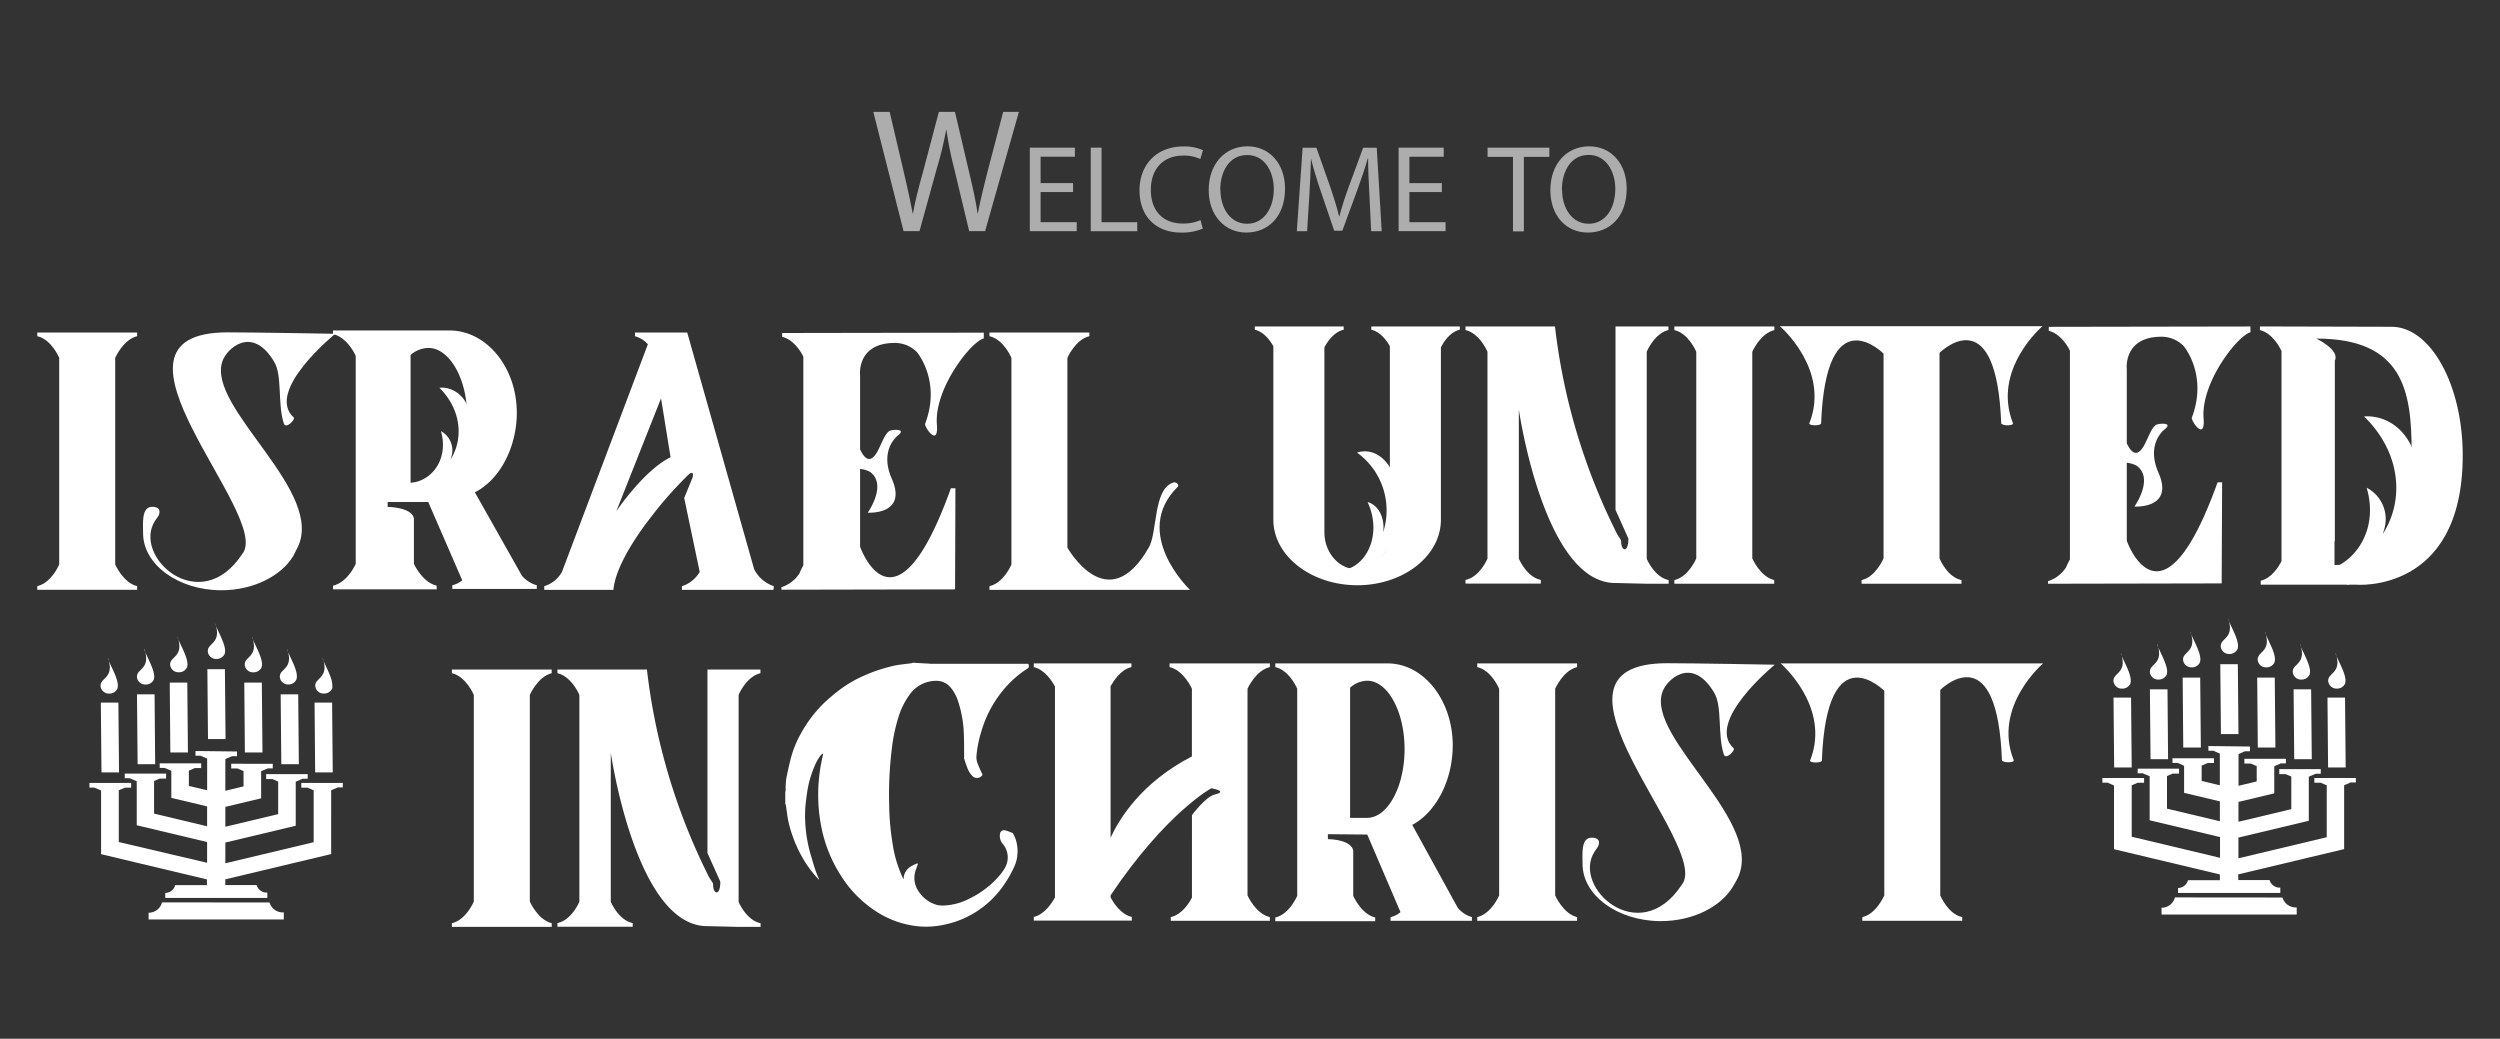 <?xml version="1.0" encoding="UTF-8"?>
<svg xmlns="http://www.w3.org/2000/svg" viewBox="0 0 503 209">
  <rect x="0" y="0" width="503" height="209" fill="#333333" stroke="none"/>
  <defs>
    <style>.cls-1,.cls-2{fill:#fff;}.cls-2{fill-rule:evenodd;}.cls-3{opacity:0.6;}</style>
  </defs>
  <g id="Layer_2" data-name="Layer 2">
    <path class="cls-1" d="M23.18,72v41.57s1.6,3.7,4.41,4.36v.74H7.5v-.74c2.89-.66,4.41-4.36,4.41-4.36V72s-1.52-3.7-4.41-4.36v-.74H27.59v.74C24.78,68.31,23.18,72,23.18,72Z"></path>
    <path class="cls-1" d="M59.1,84c.39.37-1.59,2.45-2,1.19-1.3-4-.23-9.77-2-12.5-4.42-7.33-9.52-2.52-10.35,0-3.28,9.39,21.31,26.48,14.91,37.87L59,111.88c-2.43,4-8,6.88-14.46,6.88-8.68,0-15.75-5.18-15.75-11.47,0-1.92-.38-5.32,1.82-5.32s1.3,1.77,1.3,1.77l-.69,1c-4.72,7.17,9,19.67,17.51,6.73,6.31-7.55-32-44.6-2.9-44.6,5.41,0,21.62.29,21.62.29S53.24,78.67,59.1,84Z"></path>
    <path class="cls-2" d="M94.5,82.79c-.83-3-3.23-5-6.1-4.78,4.51,4.49,4.84,10.39,2.25,14.44a5.79,5.79,0,0,0,.19-.63,4.37,4.37,0,0,0-2.12-5.07c1.47,5.12-1.28,9.38-5.19,10.26a12.06,12.06,0,0,1-1.93.16h0a8,8,0,0,1-3.52-1.09,13.19,13.19,0,0,1-2.41-1.79,8.11,8.11,0,0,0-.42,2.13,3.51,3.51,0,0,1-.08.66,13.24,13.24,0,0,0,5.41,1.65,9.59,9.59,0,0,0,4.07-.62l1.84.56C91.81,96.15,96.19,88.84,94.5,82.79Z"></path>
    <path class="cls-1" d="M108,117.75v.74h-17v-.74a4.86,4.86,0,0,0,2-1L86.16,101,78,101v1s4.81,0,5.28,2.31v9.13s1.66,3.72,4.58,4.39v.74H67v-.74c3-.67,4.57-4.39,4.57-4.39V71.61S70,67.9,67,67.23v-.74H90.42c7.49,0,13.56,7.43,13.56,16.56,0,7-3.47,13.52-8.44,16L105,115.81A5.92,5.92,0,0,0,108,117.75ZM94,83.8C94,76.15,90.42,70,86.16,70a5.67,5.67,0,0,0-3.55,1.41v26.3h3.55C90.42,97.69,94,91.45,94,83.8Z"></path>
    <path class="cls-1" d="M155.7,117.94l-.08.74H137.2v-.74a6.34,6.34,0,0,0,3.58-2.88l-3.12-14.87,1.67-4.07s.46-1.55-.68-.74a78,78,0,0,0-6.7,7.4c-.84,1.11-1.75,2.22-2.59,3.4-3,4.22-5.63,8.88-5.94,12.5H109.5v-.74a6.07,6.07,0,0,0,3.57-2.88l17.28-45.79a5.32,5.32,0,0,0-2.59-1.62v-.74h10.51l13.47,47.63A6.86,6.86,0,0,0,155.7,117.94ZM134.92,92,133,80.15l-9,22.71S129.59,94.57,134.92,92Z"></path>
    <path class="cls-1" d="M197.94,68.09c-2.51.59-10,10.06-9.44,17.31.38,4.81-2.59.44-2.36-.15,3.28-8.65-1.67-14.42-1.67-14.42A6.24,6.24,0,0,0,180.05,69c-7.76,0-7,6.51-7,6.51V90.43c.61,1.26,2,3.77,3.88-.37.46-.89,1.15-2.81,2-3.33.38-.29,3.5-.59,1.83.81,0,0-4,2.82-1.29,8.88,3.12,7.25-4.88,6.73-4.88,6.73s4-5.62.46-8.21a5.3,5.3,0,0,0-2-.59V110s6.93,19.82,18.27-11.76h.91l-.07,20.34-34.94.07v-.51a6.75,6.75,0,0,0,3.65-2.81,10.26,10.26,0,0,1,.76-1.56v-42c-.45-1-2-3.48-4.26-4V67l40.57-.07Z"></path>
    <path class="cls-1" d="M239.42,118.68H199.08v-.74c2.9-.66,4.42-4.36,4.42-4.36V72s-1.52-3.7-4.42-4.36v-.74h20.1v.74c-2.82.66-4.42,4.36-4.42,4.36v38.17s8.07,14.5,16.37,0c1.75-3,.91-11.54,4.72-13,.83-.44,1.44.45,1.14.74C227.47,107.29,239.42,118.68,239.42,118.68Z"></path>
    <path class="cls-2" d="M280.16,95c-1.45-3.2-4.28-4.86-7.13-3.94a14.33,14.33,0,0,1,5.27,16c0-.25.05-.51.06-.77.05-2.55-1.18-4.71-3.2-5.28,2.55,5.5.67,11.09-3.08,13.09a11.43,11.43,0,0,1-1.92.67h0c-.16,0-.33,0-.5.06a8.75,8.75,0,0,1-.81,2.06l.61-.07a9.35,9.35,0,0,0,4-1.75l2,.18C280.24,111,283.13,101.5,280.16,95Z"></path>
    <path class="cls-2" d="M282.49,113.55a2.84,2.84,0,0,0-1-.82,2,2,0,0,1-.93-.89c-3.42,2.18-7.14,3.41-9.6,3.06l-.26,2C274.18,117.86,278.7,116.54,282.49,113.55Z"></path>
    <path class="cls-1" d="M293.72,66.34c-2.06.45-3.35,2.66-3.81,3.55v34.69c0,7.25-7.53,13.17-16.82,13.17s-16.89-5.92-16.89-13.17V69.67c-.54-1-1.83-2.88-3.73-3.33v-.66h17.88v.66c-2.05.45-3.42,2.66-3.88,3.55V107.1c0,3.77,2.51,7,5.86,7.39a6.14,6.14,0,0,0,7.61-.29c.23-.15-.68-1-1.14-.59a5.48,5.48,0,0,1-3.8.66c2.73-.89,4.56-3.77,4.56-7.17l.08-3V69.67c-.54-1-1.83-2.88-3.73-3.33v-.66h17.81Z"></path>
    <path class="cls-1" d="M331.32,70.78v41.64s1.52,3.7,4.41,4.29v.74h-4.41l-6.24-.15c-14.46.15-19.49-34.91-19.49-34.91v30s1.53,3.7,4.42,4.29v.74H294.86v-.74c2.89-.59,4.42-4.29,4.42-4.29V70.78s-1.53-3.7-4.42-4.37v-.73h18a124.4,124.4,0,0,0,12.18,41.12c.68,1.48,1.14,1.63,1.14,2.22,0,1.85,1.45,2.37,1.45-.67l-2.59-5.77V65.68h10.65v.73C332.84,67.08,331.32,70.78,331.32,70.78Z"></path>
    <path class="cls-1" d="M352.56,70.78v41.57s1.59,3.7,4.41,4.36v.74H336.88v-.74c2.89-.66,4.41-4.36,4.41-4.36V70.78s-1.52-3.7-4.41-4.37v-.73H357v.73C354.15,67.08,352.56,70.78,352.56,70.78Z"></path>
    <path class="cls-1" d="M405,85.13c.23.59-2.29.59-2.36,0-.91-24.26-11.27-15.24-12.41-14.13v41.35s1.52,3.77,4.42,4.36v.74h-20.1v-.74c2.82-.59,4.42-4.36,4.42-4.36V71.15s-11.57-11.69-12.56,14c0,.59-2.59.52-2.36,0,4.26-10.8-5.94-19.52-5.94-19.52h52.83S400.74,74.33,405,85.13Z"></path>
    <path class="cls-1" d="M452.8,66.86c-2.51.59-10,10.06-9.44,17.31.38,4.8-2.59.44-2.36-.15,3.28-8.66-1.67-14.42-1.67-14.42a6.24,6.24,0,0,0-4.42-1.85c-7.76,0-7,6.51-7,6.51V89.2c.61,1.25,2,3.77,3.88-.37.46-.89,1.14-2.81,2-3.33.38-.3,3.5-.59,1.83.81,0,0-4,2.81-1.3,8.88,3.13,7.25-4.87,6.73-4.87,6.73s4-5.62.46-8.21a5,5,0,0,0-2-.59V108.8s6.93,19.82,18.27-11.76h.91L447,117.38l-34.94.07v-.52a6.7,6.7,0,0,0,3.65-2.81,10.62,10.62,0,0,1,.76-1.55v-42c-.45-1-2-3.48-4.26-4v-.81l40.57-.07Z"></path>
    <path class="cls-1" d="M495.5,91.64c0,27.88-21.46,26-21.46,26H454.86v-.81c2.2-.45,3.65-2.89,4.18-3.92V70.63c-.3-.66-1.82-3.62-4.34-4.22v-.73l26.49.07C489,65.75,495.5,77.36,495.5,91.64Zm-10.28-.74c0-12.21-1.67-22.78-19.18-22.78,0,0,4.8,2.29,3.73,4.43v36.32h-.07v4.81C481.42,113.68,485.22,103.1,485.22,90.9Z"></path>
    <path class="cls-1" d="M106.6,139.82v41.57s1.6,3.69,4.41,4.36v.74H90.92v-.74c2.89-.67,4.41-4.36,4.41-4.36V139.82s-1.52-3.7-4.41-4.37v-.74H111v.74C108.2,136.12,106.6,139.82,106.6,139.82Z"></path>
    <path class="cls-1" d="M148.61,139.82v41.64s1.53,3.7,4.42,4.29v.74h-4.42l-6.24-.15c-14.46.15-19.48-34.91-19.48-34.91v30s1.52,3.7,4.41,4.29v.74H112.16v-.74c2.89-.59,4.41-4.29,4.41-4.29V139.82s-1.52-3.7-4.41-4.37v-.74h18a124.82,124.82,0,0,0,12.18,41.13c.69,1.48,1.14,1.62,1.14,2.22,0,1.85,1.45,2.36,1.45-.67l-2.59-5.77V134.71H153v.74C150.14,136.12,148.61,139.82,148.61,139.82Z"></path>
    <path class="cls-1" d="M251,138.58v41.57s1.6,3.7,4.49,4.37v.74H235.56v-.74c2.29-.52,3.73-2.89,4.26-3.92V164s2.74-3.7,4.57-4.14c2.89-.67-.68-1.26-.68-1.26s-9.06,4.88-20.25,21.52v.45c.53,1,2,3.4,4.26,3.92v.74H208v-.74c2.28-.52,3.73-3,4.26-3.92V138.14c-.53-1-2-3.4-4.26-3.92v-.74h19.64v.74c-2.21.52-3.58,2.81-4.19,3.85v30.47c1.75-3.77,6.17-11.1,16.36-16.35V138.58s-1.59-3.69-4.49-4.36v-.74H255.5v.74C252.61,134.89,251,138.58,251,138.58Z"></path>
    <path class="cls-1" d="M296.15,184.52v.74H279.78v-.74a4.59,4.59,0,0,0,2-1l-6.69-15.61-7.92-.07v1s4.64,0,5.1,2.29v9.1s1.6,3.7,4.42,4.37v.74h-20.1v-.74c2.89-.67,4.41-4.37,4.41-4.37V138.58s-1.52-3.69-4.41-4.36v-.74h22.61c7.23,0,13.09,7.4,13.09,16.49,0,7-3.35,13.47-8.15,16l9.14,16.64A5.63,5.63,0,0,0,296.15,184.52ZM282.6,150.71c0-7.61-3.42-13.75-7.53-13.75a5.35,5.35,0,0,0-3.43,1.4v26.19h3.43C279.18,164.55,282.6,158.33,282.6,150.71Z"></path>
    <path class="cls-1" d="M312.9,138.58v41.57s1.59,3.7,4.41,4.37v.74H297.22v-.74c2.89-.67,4.41-4.37,4.41-4.37V138.58s-1.52-3.69-4.41-4.36v-.74h20.09v.74C314.49,134.89,312.9,138.58,312.9,138.58Z"></path>
    <path class="cls-1" d="M348.82,150.57c.38.37-1.6,2.44-2,1.18-1.29-4-.23-9.76-2-12.5-4.41-7.32-9.51-2.52-10.35,0-3.27,9.39,21.31,26.48,14.92,37.87l-.76,1.33c-2.44,4-8,6.88-14.46,6.88-8.68,0-15.76-5.18-15.76-11.47,0-1.92-.38-5.32,1.83-5.32s1.29,1.77,1.29,1.77l-.68,1c-4.72,7.17,9,19.67,17.5,6.73,6.32-7.54-32-44.6-2.89-44.6,5.41,0,21.62.3,21.62.3S343,145.24,348.82,150.57Z"></path>
    <path class="cls-1" d="M405.15,152.93c.23.59-2.29.59-2.36,0-.92-24.26-11.27-15.23-12.41-14.12v41.34s1.52,3.77,4.42,4.37v.74H374.7v-.74c2.82-.6,4.42-4.37,4.42-4.37V139S367.55,127.27,366.56,153c0,.59-2.59.51-2.36,0,4.26-10.8-5.94-19.53-5.94-19.53h52.82S400.88,142.13,405.15,152.93Z"></path>
    <g id="Mono_Black" data-name="Mono Black">
      <path class="cls-2" d="M437.6,180.56a2.77,2.77,0,0,1-2.7,2.08V184h27.2v-1.42H462a2.8,2.8,0,0,1-2.77-2Zm6.73-30.46v.48h0v.47h1l.95.42.35.16V158l-3.66-.88v-3.08l.21-.09,1-.43h1.27v-.95h-8.35v.47h0l0,0v.46h1.05l.95.42.34.16v5.44l7.2,1.72v4L436,162.7v-6.56l.15-.06,1-.43h1.27v-1H430.1v.47h0l0,0v.46h1l1,.42.41.18v8.86l14.16,3.38v4.17l-17.77-4.24V158l.22-.09,1-.43h1.27v-.95H423V157h0v.47h1.05l.95.42.34.15v12.82l21.3,5.08v1.15h-6.42a2.07,2.07,0,0,1-2,1.57v1h20.58v-1.07h-.06a2.11,2.11,0,0,1-2.1-1.52h-6.3v-1.15l21.3-5.08V158l.34-.15.95-.42H474V157h0v-.47h-8.35v.95h1.27l1,.43.22.09v10.45l-17.77,4.24v-4.17l14.16-3.38v-8.86l.41-.18,1-.42h1v-.46l0,0h0v-.47h-8.35v1h1.27l1,.43.15.06v6.56l-10.63,2.54v-4l7.2-1.72v-5.44l.34-.16.95-.42h1.05v-.46l0,0h0v-.47h-8.35v.95h1.27l1,.43.21.09v3.08l-3.66.88v-6.37l.35-.16.95-.42h1v-.47h0v-.48Zm27.49-9.74-3.53,0,.12,14.05,3.54,0Zm-43.05,0-3.53,0,.13,14.05,3.53,0ZM465,138.7l-3.53,0,.13,14.05,3.53,0Zm-28.9,0-3.54,0,.13,14.05,3.53,0Zm21.58-2.36-3.53,0,.12,14.06,3.54,0Zm-15,0-3.53,0,.12,14.06,3.54,0Zm7.57-2.7-3.53,0,.13,14.06,3.53,0Zm-23.5-2.18c1,3-.44,3.71-1.13,4.53a1.45,1.45,0,0,0-.39,1,1.67,1.67,0,0,0,1.76,1.56,1.75,1.75,0,0,0,1.67-1.08h0l0-.1a1.58,1.58,0,0,0,.05-.38v-.07C428.7,135.37,427.29,133.09,426.7,131.46Zm43.2,0c1,3-.44,3.7-1.12,4.52a1.41,1.41,0,0,0-.4,1,1.67,1.67,0,0,0,1.76,1.56,1.75,1.75,0,0,0,1.67-1.08h0s0-.06,0-.1a1.58,1.58,0,0,0,.05-.38v-.07C471.9,135.37,470.49,133.1,469.9,131.47Zm0,0h0Zm-7.14-1.81c1,3-.44,3.71-1.12,4.52a1.44,1.44,0,0,0-.39,1,1.66,1.66,0,0,0,1.75,1.56,1.75,1.75,0,0,0,1.67-1.08h0s0-.07,0-.1a1.59,1.59,0,0,0,.06-.38s0,0,0-.07C464.76,133.56,463.35,131.28,462.76,129.65Zm-28.74,0c1,3-.44,3.71-1.12,4.52a1.45,1.45,0,0,0-.4,1,1.67,1.67,0,0,0,1.76,1.56,1.76,1.76,0,0,0,1.67-1.08h0s0-.07,0-.1a1.58,1.58,0,0,0,.05-.38v-.07C436,133.56,434.61,131.28,434,129.65Zm21.68-2.46c1,3-.44,3.71-1.12,4.52a1.49,1.49,0,0,0-.39,1,1.66,1.66,0,0,0,1.75,1.56,1.74,1.74,0,0,0,1.67-1.08h0a.36.36,0,0,0,0-.1,1.21,1.21,0,0,0,.06-.38v-.07C457.71,131.1,456.3,128.82,455.7,127.19Zm-15,0c1,3-.44,3.71-1.12,4.52a1.45,1.45,0,0,0-.4,1,1.67,1.67,0,0,0,1.76,1.56,1.75,1.75,0,0,0,1.67-1.08h0a.36.36,0,0,1,0-.1,1.58,1.58,0,0,0,.05-.38v-.07C442.71,131.1,441.3,128.82,440.71,127.19Zm0,0Zm7.57-2.7c1,3-.44,3.71-1.12,4.53a1.45,1.45,0,0,0-.39,1,1.66,1.66,0,0,0,1.75,1.56,1.74,1.74,0,0,0,1.67-1.08h0s0-.06,0-.1a1.21,1.21,0,0,0,.06-.38.2.2,0,0,0,0-.07C450.28,128.4,448.87,126.12,448.28,124.49Z"></path>
    </g>
    <g id="Mono_Black-2" data-name="Mono Black">
      <path class="cls-2" d="M32.6,181.56a2.77,2.77,0,0,1-2.7,2.08V185H57.1v-1.42H57a2.8,2.8,0,0,1-2.77-2Zm6.73-30.46v.48h0v.47h1l1,.42.35.16V159L38,158.13v-3.08l.21-.09,1-.43h1.27v-.95H32.13v.47h0l0,0v.46h1l1,.42.34.16v5.44l7.2,1.72v4L31,163.7v-6.56l.15-.06,1-.43h1.27v-1H25.1v.47h0l0,0v.46h1l1,.42.41.18v8.86l14.16,3.38v4.17L23.9,169.42V159l.22-.09,1-.43h1.27v-.95H18V158h0v.47h1l1,.42.34.15v12.82l21.3,5.08v1.15H35.25a2.07,2.07,0,0,1-2,1.57v1H53.79v-1.07h-.06a2.11,2.11,0,0,1-2.1-1.52h-6.3v-1.15l21.3-5.08V159l.34-.15,1-.42h1V158h0v-.47H60.62v.95h1.27l1,.43.22.09v10.45l-17.77,4.24v-4.17l14.16-3.38v-8.86l.41-.18,1-.42h1v-.46l0,0h0v-.47H53.55v1h1.27l1,.43.15.06v6.56l-10.63,2.54v-4l7.2-1.72v-5.44l.34-.16,1-.42h1v-.46l0,0h0v-.47H46.52v.95h1.27l1,.43.21.09v3.08l-3.66.88v-6.37l.35-.16,1-.42h1v-.47h0v-.48Zm27.49-9.74-3.53,0,.12,14.05,3.54,0Zm-43,0-3.53,0,.13,14.05,3.53,0ZM60,139.7l-3.53,0,.13,14.05,3.53,0Zm-28.9,0-3.54,0,.13,14.05,3.53,0Zm21.58-2.36-3.53,0,.12,14.06,3.54,0Zm-15,0-3.53,0,.12,14.06,3.54,0Zm7.57-2.7-3.53,0,.13,14.06,3.53,0Zm-23.5-2.18c1,3-.44,3.71-1.13,4.53a1.45,1.45,0,0,0-.39,1,1.67,1.67,0,0,0,1.76,1.56,1.75,1.75,0,0,0,1.67-1.08h0l0-.1a1.58,1.58,0,0,0,.05-.38v-.07C23.7,136.37,22.29,134.09,21.7,132.46Zm43.2,0c1,3-.44,3.7-1.12,4.52a1.41,1.41,0,0,0-.4,1,1.67,1.67,0,0,0,1.76,1.56,1.75,1.75,0,0,0,1.67-1.08h0s0-.06,0-.1a1.58,1.58,0,0,0,0-.38v-.07C66.9,136.37,65.49,134.1,64.9,132.47Zm0,0h0Zm-7.14-1.81c1,3-.44,3.71-1.12,4.52a1.44,1.44,0,0,0-.39,1A1.66,1.66,0,0,0,58,137.72a1.75,1.75,0,0,0,1.67-1.08h0s0-.07,0-.1a1.59,1.59,0,0,0,.06-.38s0,0,0-.07C59.76,134.56,58.35,132.28,57.76,130.65Zm-28.74,0c1,3-.44,3.71-1.12,4.52a1.45,1.45,0,0,0-.4,1,1.67,1.67,0,0,0,1.76,1.56,1.76,1.76,0,0,0,1.67-1.08h0s0-.07,0-.1a1.58,1.58,0,0,0,.05-.38v-.07C31,134.56,29.61,132.28,29,130.65Zm21.68-2.46c1,3-.44,3.71-1.12,4.52a1.49,1.49,0,0,0-.39,1,1.66,1.66,0,0,0,1.75,1.56,1.74,1.74,0,0,0,1.67-1.08h0a.36.36,0,0,0,0-.1,1.21,1.21,0,0,0,.06-.38v-.07C52.71,132.1,51.3,129.82,50.7,128.19Zm-15,0c1,3-.44,3.71-1.12,4.52a1.45,1.45,0,0,0-.4,1A1.67,1.67,0,0,0,36,135.26a1.75,1.75,0,0,0,1.67-1.08h0a.36.36,0,0,1,0-.1,1.58,1.58,0,0,0,.05-.38v-.07C37.71,132.1,36.3,129.82,35.71,128.19Zm0,0Zm7.57-2.7c1,3-.44,3.71-1.12,4.53a1.45,1.45,0,0,0-.39,1,1.66,1.66,0,0,0,1.75,1.56,1.74,1.74,0,0,0,1.67-1.08h0s0-.06,0-.1a1.21,1.21,0,0,0,.06-.38.2.2,0,0,0,0-.07C45.28,129.4,43.87,127.12,43.28,125.49Z"></path>
    </g>
    <g class="cls-3">
      <path class="cls-1" d="M181.8,46.51l-6.09-24H179l2.85,12.15c.71,3,1.35,6,1.78,8.29h.07c.39-2.38,1.14-5.23,2-8.33l3.2-12.11h3.24L195,34.69c.68,2.85,1.32,5.7,1.68,8.23h.07c.5-2.64,1.17-5.31,1.92-8.3l3.17-12.11H205l-6.8,24H195L192,34a71.6,71.6,0,0,1-1.57-7.83h-.07A74.91,74.91,0,0,1,188.46,34L185,46.51Z"></path>
      <path class="cls-1" d="M215.9,38.64h-6.53V44.7h7.27v1.81H207.2V29.71h9.07v1.82h-6.9v5.31h6.53Z"></path>
      <path class="cls-1" d="M219.46,29.71h2.17v15h7.18v1.81h-9.35Z"></path>
      <path class="cls-1" d="M242,46a10.72,10.72,0,0,1-4.43.79c-4.74,0-8.3-3-8.3-8.5,0-5.26,3.56-8.82,8.77-8.82a9,9,0,0,1,4,.75L241.5,32a7.92,7.92,0,0,0-3.39-.7c-3.94,0-6.56,2.52-6.56,6.93,0,4.11,2.37,6.75,6.46,6.75a8.78,8.78,0,0,0,3.54-.69Z"></path>
      <path class="cls-1" d="M258.55,37.94c0,5.78-3.52,8.85-7.81,8.85s-7.55-3.44-7.55-8.53c0-5.33,3.32-8.82,7.8-8.82S258.55,33,258.55,37.94Zm-13,.27c0,3.59,1.94,6.81,5.36,6.81s5.38-3.17,5.38-7c0-3.34-1.74-6.83-5.36-6.83S245.51,34.52,245.51,38.21Z"></path>
      <path class="cls-1" d="M275.52,39.14c-.12-2.35-.27-5.16-.25-7.26h-.07c-.58,2-1.28,4.07-2.12,6.38l-3,8.16h-1.64l-2.72-8c-.8-2.36-1.47-4.53-1.95-6.53h0c-.05,2.1-.18,4.91-.33,7.43l-.45,7.2h-2.07l1.17-16.8h2.77l2.87,8.13c.7,2.07,1.27,3.91,1.69,5.66h.08c.42-1.7,1-3.54,1.77-5.66l3-8.13H277l1,16.8h-2.12Z"></path>
      <path class="cls-1" d="M290.1,38.64h-6.53V44.7h7.28v1.81H281.4V29.71h9.08v1.82h-6.91v5.31h6.53Z"></path>
      <path class="cls-1" d="M304.41,31.56H299.3V29.71h12.43v1.85H306.6v15h-2.19Z"></path>
      <path class="cls-1" d="M327.29,37.94c0,5.78-3.52,8.85-7.8,8.85-4.44,0-7.56-3.44-7.56-8.53,0-5.33,3.32-8.82,7.81-8.82S327.29,33,327.29,37.94Zm-13,.27c0,3.59,1.95,6.81,5.36,6.81S325,41.85,325,38c0-3.34-1.75-6.83-5.36-6.83S314.25,34.52,314.25,38.21Z"></path>
    </g>
    <path class="cls-1" d="M186.28,133.49c.4,0,.79.06,1.19.07,1.09,0,2.19,0,3.29,0l15.85,0a.49.49,0,0,1,.21,0,.27.27,0,0,1,.16.17,1.74,1.74,0,0,1,0,.51.36.36,0,0,1-.17.22,21.28,21.28,0,0,0-3.54,2.82,23.29,23.29,0,0,0-5.86,10,23.68,23.68,0,0,0-.94,4.71,3.58,3.58,0,0,0,.25,1.69c.27.69.58,1.36.88,2a.29.29,0,0,1-.06.4,1.28,1.28,0,0,1-1.94,0,4.47,4.47,0,0,1-.81-1.19c-.32-.73-.55-1.5-.81-2.26a.55.55,0,0,1,0-.22c0-1.54,0-3.08-.05-4.62a23.54,23.54,0,0,0-1.2-6.81,8.14,8.14,0,0,0-1.42-2.6,3.73,3.73,0,0,0-3-1.4,6.54,6.54,0,0,0-5.33,2.83,15.17,15.17,0,0,0-2.27,4.68,33.45,33.45,0,0,0-1.17,5.34,75.82,75.82,0,0,0-.64,12.05,51.94,51.94,0,0,0,.69,7.87,25,25,0,0,0,2,6.77l.15.3.08.11c0-.15,0-.25,0-.35a2.94,2.94,0,0,1,1.54-2.3,10,10,0,0,1,1.09-.54,1.27,1.27,0,0,1,.2,0,.66.66,0,0,1,0,.2c-.15.44-.33.87-.47,1.32a4.75,4.75,0,0,0,.79,4.29,6.41,6.41,0,0,0,3.59,2.53,5,5,0,0,0,1.54.1,12.42,12.42,0,0,0,5.07-1.44,18.43,18.43,0,0,0,6.27-5,9.15,9.15,0,0,0,.78-1.17,4.2,4.2,0,0,0-.49-4.81,2.45,2.45,0,0,1-.54-1.94.84.84,0,0,1,1.1-.74,11.5,11.5,0,0,1,1.45.53.41.41,0,0,1,.16.2,7.32,7.32,0,0,1,.83,3.56,7.44,7.44,0,0,1-.8,3.31,23.76,23.76,0,0,1-2.58,4.24,19.16,19.16,0,0,1-11.48,7.15,17,17,0,0,1-5.13.3,18.88,18.88,0,0,1-7.75-2.55,23.16,23.16,0,0,1-7.51-7.2,28.28,28.28,0,0,1-3.88-8.68,33.43,33.43,0,0,1-.88-10.64,34.65,34.65,0,0,1,.77-5c.05-.21.08-.42.13-.71a1.57,1.57,0,0,0-.55.45,9.38,9.38,0,0,0-1.2,2.17,21.4,21.4,0,0,0-.8,2.2,20,20,0,0,0-.54,2.19c-.17,1-.3,2-.42,3a23.58,23.58,0,0,0-.09,3.94,27.14,27.14,0,0,0,.62,4.57c.2,1,.49,1.91.77,2.86.19.69.4,1.39.64,2.07s.46,1.19.7,1.78c0,.08.06.15.08.22l0,0-.16-.14a22.59,22.59,0,0,1-3.43-4.73,25.15,25.15,0,0,1-1.73-3.86,22.38,22.38,0,0,1-1-3.61c-.15-.89-.26-1.78-.39-2.67a2,2,0,0,0-.12-.34v-2.4a.84.84,0,0,0,.08-.3,12.36,12.36,0,0,1,.2-2.78c.19-.89.38-1.78.59-2.66s.38-1.5.62-2.24a21,21,0,0,1,1.6-3.63,26.1,26.1,0,0,1,4.65-6.18,33.72,33.72,0,0,1,2.81-2.41,24.53,24.53,0,0,1,4.65-2.86c1.06-.48,2.13-.94,3.22-1.31a31.72,31.72,0,0,1,3.56-1c1.13-.23,2.28-.32,3.43-.48a1.66,1.66,0,0,0,.29-.1Z"></path>
    <path class="cls-2" d="M485.85,91.6c-1.4-4.86-5.41-8.1-10.2-7.82,7.54,7.36,8.1,17,3.76,23.65.12-.34.22-.69.31-1a7.1,7.1,0,0,0-3.55-8.3c2.36,8-1.79,14.8-7.91,16.6a6.44,6.44,0,0,1,.28,2.27c.28-.08.56-.18.84-.28l3.08.93C481.35,113.48,488.68,101.52,485.85,91.6Z"></path>
  </g>
</svg>
